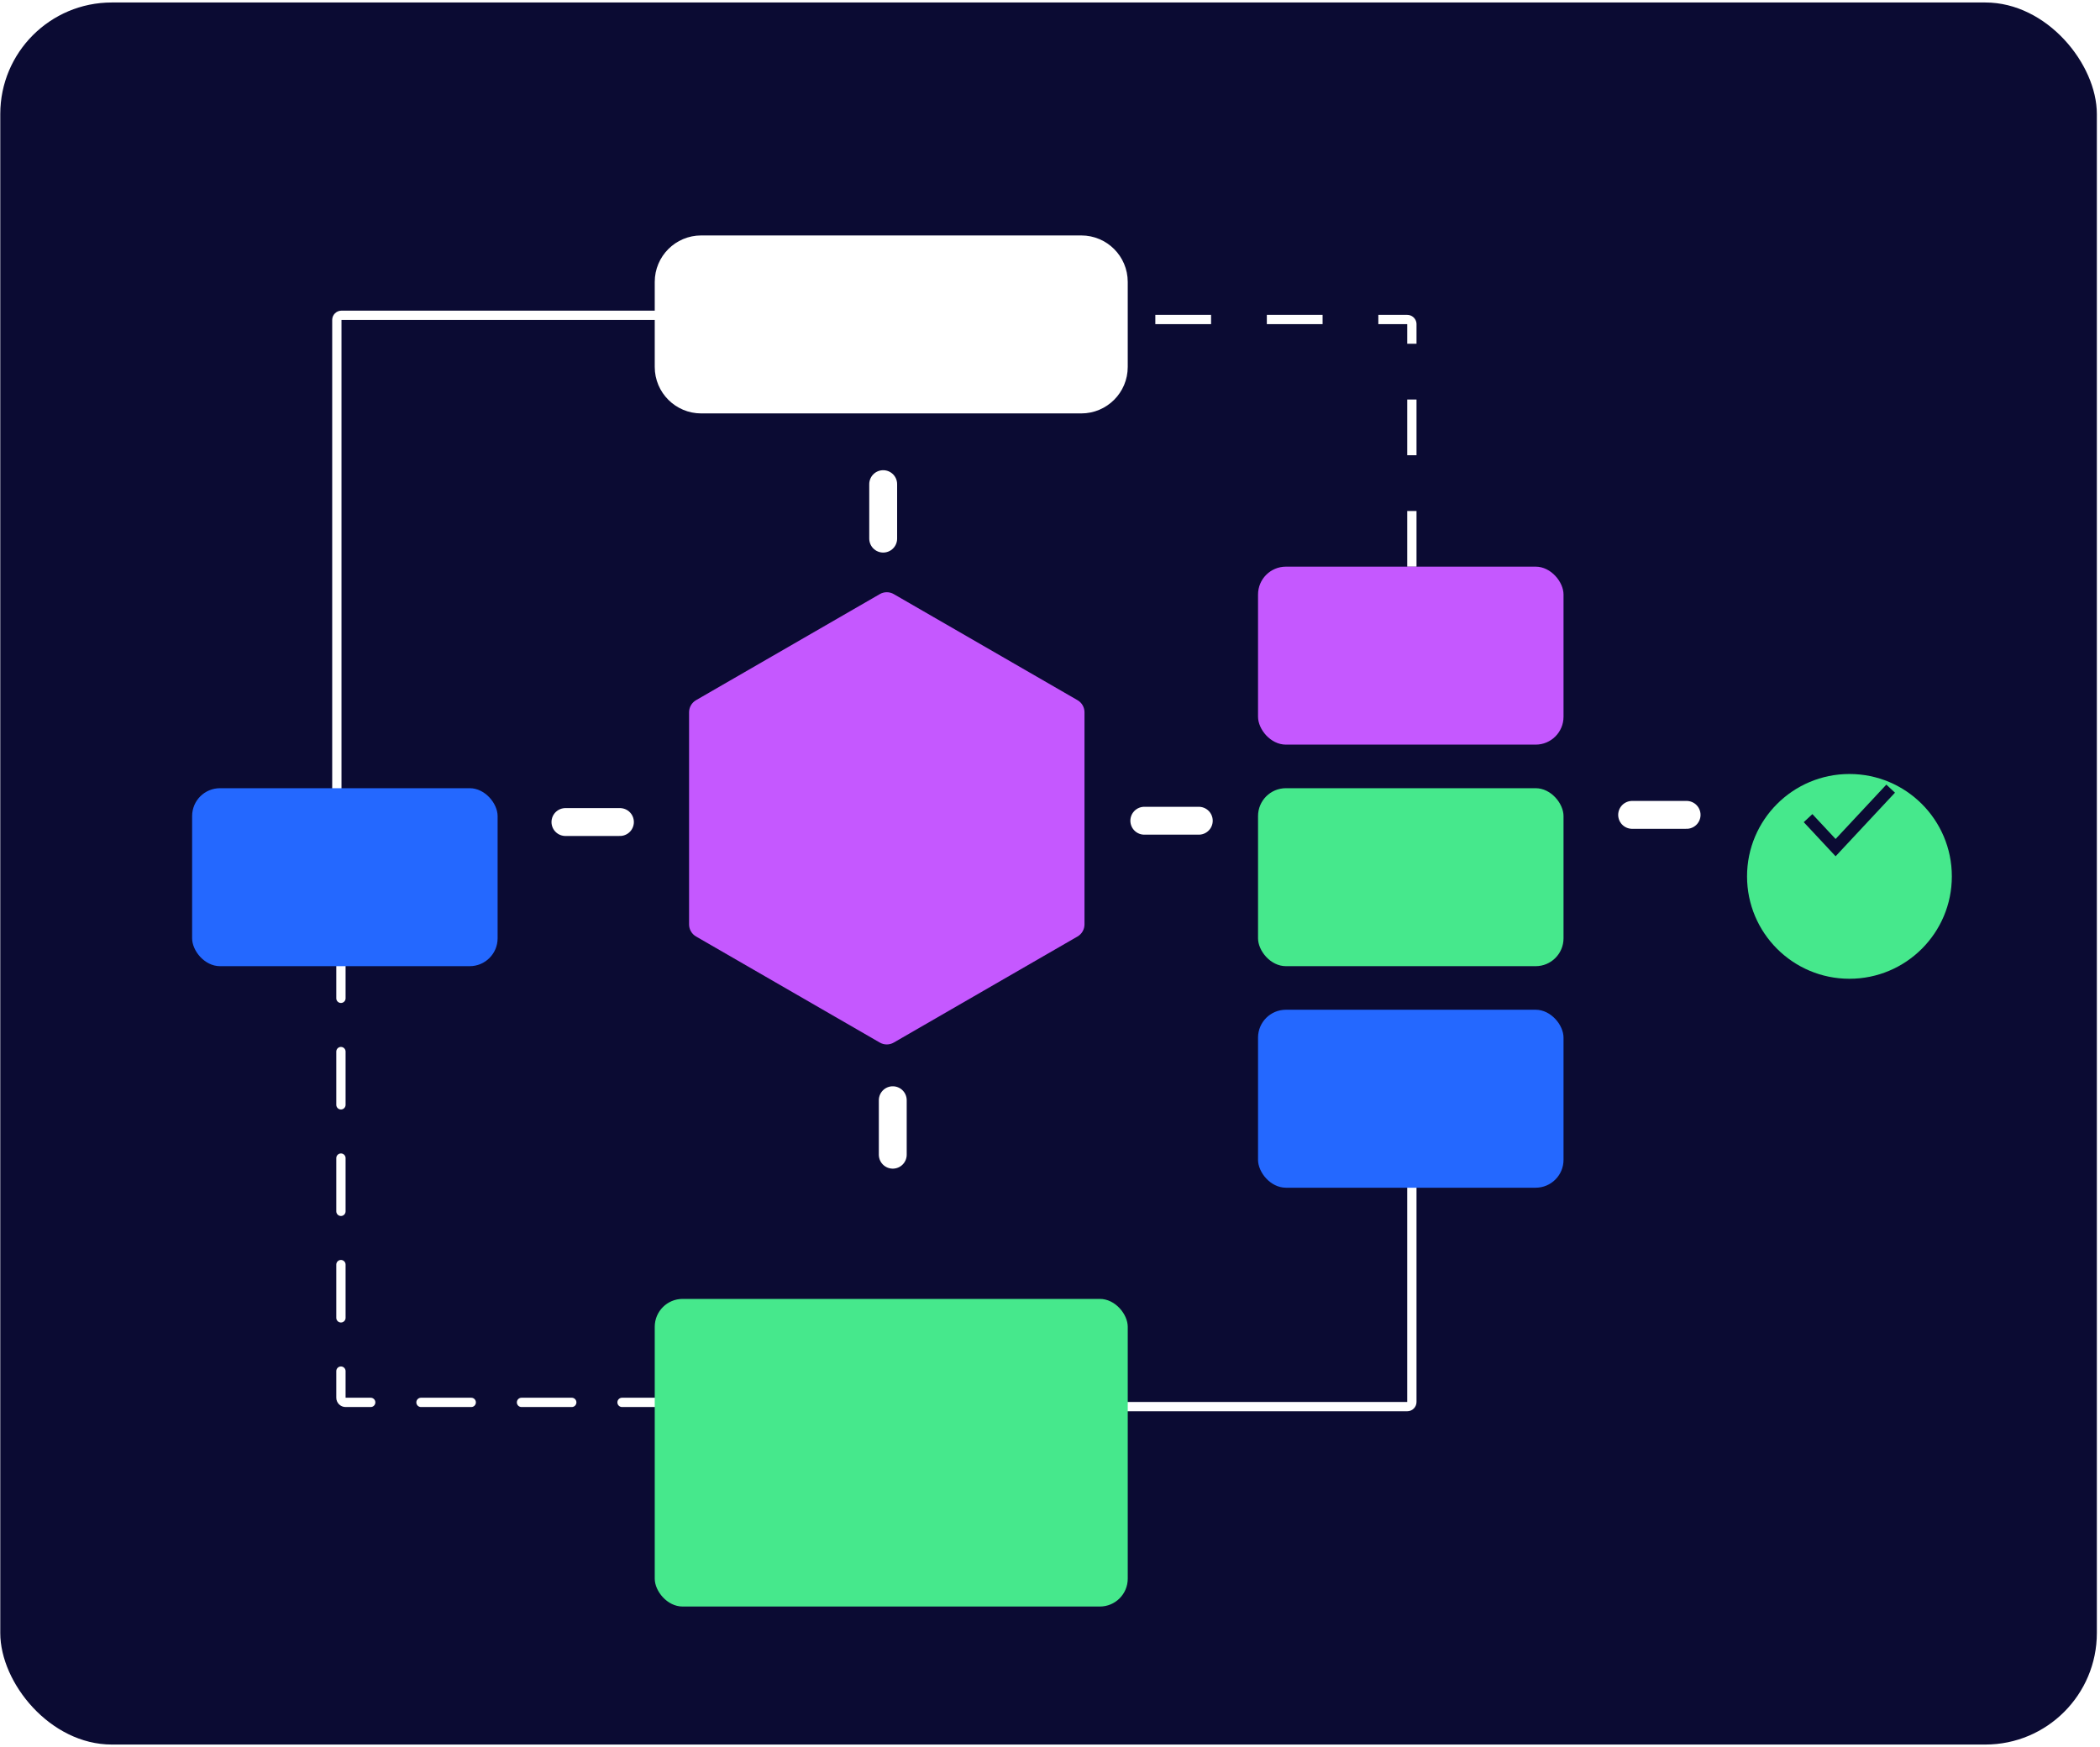 <?xml version="1.0" encoding="UTF-8"?> <svg xmlns="http://www.w3.org/2000/svg" width="452" height="376" viewBox="0 0 452 376" fill="none"><rect x="0.06" y="0.535" width="451.262" height="375" rx="24" fill="#0B0B33"></rect><g filter="url(#filter0_d_6077_5382)"><circle cx="398.071" cy="175.948" r="22.04" fill="#46E88C"></circle></g><path d="M389.165 176.115L395.091 182.464L406.942 169.766" stroke="#0B0B33" stroke-width="2.54"></path><path d="M351.295 175.411L363.022 175.411" stroke="white" stroke-width="6" stroke-linecap="round"></path><path d="M246.297 176.672L258.024 176.672" stroke="white" stroke-width="6" stroke-linecap="round"></path><path d="M190.096 115.945L190.096 104.217" stroke="white" stroke-width="6" stroke-linecap="round"></path><path d="M133.432 176.954L121.704 176.954" stroke="white" stroke-width="6" stroke-linecap="round"></path><path d="M192.158 248.565L192.158 236.837" stroke="white" stroke-width="6" stroke-linecap="round"></path><path d="M160.933 67.872H73.502C72.95 67.872 72.502 68.319 72.502 68.872V172.584" stroke="white" stroke-width="2"></path><path fill-rule="evenodd" clip-rule="evenodd" d="M72.383 186.242V191.974C72.383 192.526 72.831 192.974 73.383 192.974C73.935 192.974 74.383 192.526 74.383 191.974V186.242H72.383ZM73.383 202.438C72.831 202.438 72.383 202.885 72.383 203.438V214.901C72.383 215.454 72.831 215.901 73.383 215.901C73.935 215.901 74.383 215.454 74.383 214.901V203.438C74.383 202.885 73.935 202.438 73.383 202.438ZM73.383 225.365C72.831 225.365 72.383 225.813 72.383 226.365V237.829C72.383 238.382 72.831 238.829 73.383 238.829C73.935 238.829 74.383 238.382 74.383 237.829V226.365C74.383 225.813 73.935 225.365 73.383 225.365ZM73.383 248.293C72.831 248.293 72.383 248.741 72.383 249.293V260.757C72.383 261.309 72.831 261.757 73.383 261.757C73.935 261.757 74.383 261.309 74.383 260.757V249.293C74.383 248.741 73.935 248.293 73.383 248.293ZM73.383 271.221C72.831 271.221 72.383 271.669 72.383 272.221V283.685C72.383 284.237 72.831 284.685 73.383 284.685C73.935 284.685 74.383 284.237 74.383 283.685V272.221C74.383 271.669 73.935 271.221 73.383 271.221ZM73.383 294.149C72.831 294.149 72.383 294.597 72.383 295.149V300.881C72.383 301.985 73.278 302.881 74.383 302.881H79.792C80.344 302.881 80.792 302.433 80.792 301.881C80.792 301.329 80.344 300.881 79.792 300.881H74.383V295.149C74.383 294.597 73.935 294.149 73.383 294.149ZM155.523 302.881H160.933V300.881H155.523C154.971 300.881 154.523 301.329 154.523 301.881C154.523 302.433 154.971 302.881 155.523 302.881ZM145.705 301.881C145.705 301.329 145.257 300.881 144.705 300.881H133.886C133.334 300.881 132.886 301.329 132.886 301.881C132.886 302.433 133.334 302.881 133.886 302.881H144.705C145.257 302.881 145.705 302.433 145.705 301.881ZM124.067 301.881C124.067 301.329 123.619 300.881 123.067 300.881H112.248C111.696 300.881 111.248 301.329 111.248 301.881C111.248 302.433 111.696 302.881 112.248 302.881H123.067C123.619 302.881 124.067 302.433 124.067 301.881ZM102.43 301.881C102.43 301.329 101.982 300.881 101.43 300.881H90.611C90.059 300.881 89.611 301.329 89.611 301.881C89.611 302.433 90.059 302.881 90.611 302.881H101.43C101.982 302.881 102.43 302.433 102.43 301.881Z" fill="white"></path><path d="M224.671 68.782H302.888C303.44 68.782 303.888 69.23 303.888 69.782V122.504" stroke="white" stroke-width="2" stroke-dasharray="12 12"></path><path d="M303.887 227.216V301.791C303.887 302.343 303.44 302.791 302.887 302.791H221.938" stroke="white" stroke-width="2" stroke-linecap="round"></path><g filter="url(#filter1_d_6077_5382)"><rect x="270.777" y="109.276" width="65.753" height="38.31" rx="6" fill="#C558FF"></rect></g><path d="M140.925 60.682C140.925 55.159 145.402 50.682 150.925 50.682H232.732C238.255 50.682 242.732 55.159 242.732 60.682V78.993C242.732 84.516 238.255 88.993 232.732 88.993H150.925C145.402 88.993 140.925 84.516 140.925 78.993V60.682Z" fill="white"></path><g filter="url(#filter2_d_6077_5382)"><rect x="140.925" y="266.903" width="101.808" height="66.219" rx="6" fill="#46E88C"></rect></g><g filter="url(#filter3_d_6077_5382)"><rect x="270.777" y="156.966" width="65.753" height="38.31" rx="6" fill="#46E88C"></rect></g><g filter="url(#filter4_d_6077_5382)"><rect x="270.777" y="204.656" width="65.753" height="38.31" rx="6" fill="#2468FF"></rect></g><path d="M189.37 127.886C190.298 127.35 191.442 127.35 192.37 127.886L231.924 150.722C232.852 151.258 233.424 152.249 233.424 153.32V198.993C233.424 200.065 232.852 201.055 231.924 201.591L192.37 224.427C191.442 224.963 190.298 224.963 189.37 224.427L149.816 201.591C148.888 201.055 148.316 200.065 148.316 198.993V153.32C148.316 152.249 148.888 151.258 149.816 150.722L189.37 127.886Z" fill="#C558FF"></path><g filter="url(#filter5_d_6077_5382)"><rect x="41.352" y="156.966" width="65.753" height="38.31" rx="6" fill="#2468FF"></rect></g><defs><filter id="filter0_d_6077_5382" x="354.858" y="145.44" width="86.426" height="86.425" filterUnits="userSpaceOnUse" color-interpolation-filters="sRGB"><feFlood flood-opacity="0" result="BackgroundImageFix"></feFlood><feColorMatrix in="SourceAlpha" type="matrix" values="0 0 0 0 0 0 0 0 0 0 0 0 0 0 0 0 0 0 127 0" result="hardAlpha"></feColorMatrix><feOffset dy="12.704"></feOffset><feGaussianBlur stdDeviation="10.586"></feGaussianBlur><feComposite in2="hardAlpha" operator="out"></feComposite><feColorMatrix type="matrix" values="0 0 0 0 0 0 0 0 0 0 0 0 0 0 0 0 0 0 0.1 0"></feColorMatrix><feBlend mode="normal" in2="BackgroundImageFix" result="effect1_dropShadow_6077_5382"></feBlend><feBlend mode="normal" in="SourceGraphic" in2="effect1_dropShadow_6077_5382" result="shape"></feBlend></filter><filter id="filter1_d_6077_5382" x="249.604" y="100.807" width="108.099" height="80.656" filterUnits="userSpaceOnUse" color-interpolation-filters="sRGB"><feFlood flood-opacity="0" result="BackgroundImageFix"></feFlood><feColorMatrix in="SourceAlpha" type="matrix" values="0 0 0 0 0 0 0 0 0 0 0 0 0 0 0 0 0 0 127 0" result="hardAlpha"></feColorMatrix><feOffset dy="12.704"></feOffset><feGaussianBlur stdDeviation="10.586"></feGaussianBlur><feComposite in2="hardAlpha" operator="out"></feComposite><feColorMatrix type="matrix" values="0 0 0 0 0 0 0 0 0 0 0 0 0 0 0 0 0 0 0.1 0"></feColorMatrix><feBlend mode="normal" in2="BackgroundImageFix" result="effect1_dropShadow_6077_5382"></feBlend><feBlend mode="normal" in="SourceGraphic" in2="effect1_dropShadow_6077_5382" result="shape"></feBlend></filter><filter id="filter2_d_6077_5382" x="119.752" y="258.434" width="144.153" height="108.565" filterUnits="userSpaceOnUse" color-interpolation-filters="sRGB"><feFlood flood-opacity="0" result="BackgroundImageFix"></feFlood><feColorMatrix in="SourceAlpha" type="matrix" values="0 0 0 0 0 0 0 0 0 0 0 0 0 0 0 0 0 0 127 0" result="hardAlpha"></feColorMatrix><feOffset dy="12.704"></feOffset><feGaussianBlur stdDeviation="10.586"></feGaussianBlur><feComposite in2="hardAlpha" operator="out"></feComposite><feColorMatrix type="matrix" values="0 0 0 0 0 0 0 0 0 0 0 0 0 0 0 0 0 0 0.1 0"></feColorMatrix><feBlend mode="normal" in2="BackgroundImageFix" result="effect1_dropShadow_6077_5382"></feBlend><feBlend mode="normal" in="SourceGraphic" in2="effect1_dropShadow_6077_5382" result="shape"></feBlend></filter><filter id="filter3_d_6077_5382" x="249.604" y="148.497" width="108.099" height="80.656" filterUnits="userSpaceOnUse" color-interpolation-filters="sRGB"><feFlood flood-opacity="0" result="BackgroundImageFix"></feFlood><feColorMatrix in="SourceAlpha" type="matrix" values="0 0 0 0 0 0 0 0 0 0 0 0 0 0 0 0 0 0 127 0" result="hardAlpha"></feColorMatrix><feOffset dy="12.704"></feOffset><feGaussianBlur stdDeviation="10.586"></feGaussianBlur><feComposite in2="hardAlpha" operator="out"></feComposite><feColorMatrix type="matrix" values="0 0 0 0 0 0 0 0 0 0 0 0 0 0 0 0 0 0 0.1 0"></feColorMatrix><feBlend mode="normal" in2="BackgroundImageFix" result="effect1_dropShadow_6077_5382"></feBlend><feBlend mode="normal" in="SourceGraphic" in2="effect1_dropShadow_6077_5382" result="shape"></feBlend></filter><filter id="filter4_d_6077_5382" x="249.604" y="196.187" width="108.099" height="80.656" filterUnits="userSpaceOnUse" color-interpolation-filters="sRGB"><feFlood flood-opacity="0" result="BackgroundImageFix"></feFlood><feColorMatrix in="SourceAlpha" type="matrix" values="0 0 0 0 0 0 0 0 0 0 0 0 0 0 0 0 0 0 127 0" result="hardAlpha"></feColorMatrix><feOffset dy="12.704"></feOffset><feGaussianBlur stdDeviation="10.586"></feGaussianBlur><feComposite in2="hardAlpha" operator="out"></feComposite><feColorMatrix type="matrix" values="0 0 0 0 0 0 0 0 0 0 0 0 0 0 0 0 0 0 0.1 0"></feColorMatrix><feBlend mode="normal" in2="BackgroundImageFix" result="effect1_dropShadow_6077_5382"></feBlend><feBlend mode="normal" in="SourceGraphic" in2="effect1_dropShadow_6077_5382" result="shape"></feBlend></filter><filter id="filter5_d_6077_5382" x="20.18" y="148.497" width="108.099" height="80.656" filterUnits="userSpaceOnUse" color-interpolation-filters="sRGB"><feFlood flood-opacity="0" result="BackgroundImageFix"></feFlood><feColorMatrix in="SourceAlpha" type="matrix" values="0 0 0 0 0 0 0 0 0 0 0 0 0 0 0 0 0 0 127 0" result="hardAlpha"></feColorMatrix><feOffset dy="12.704"></feOffset><feGaussianBlur stdDeviation="10.586"></feGaussianBlur><feComposite in2="hardAlpha" operator="out"></feComposite><feColorMatrix type="matrix" values="0 0 0 0 0 0 0 0 0 0 0 0 0 0 0 0 0 0 0.1 0"></feColorMatrix><feBlend mode="normal" in2="BackgroundImageFix" result="effect1_dropShadow_6077_5382"></feBlend><feBlend mode="normal" in="SourceGraphic" in2="effect1_dropShadow_6077_5382" result="shape"></feBlend></filter></defs></svg> 